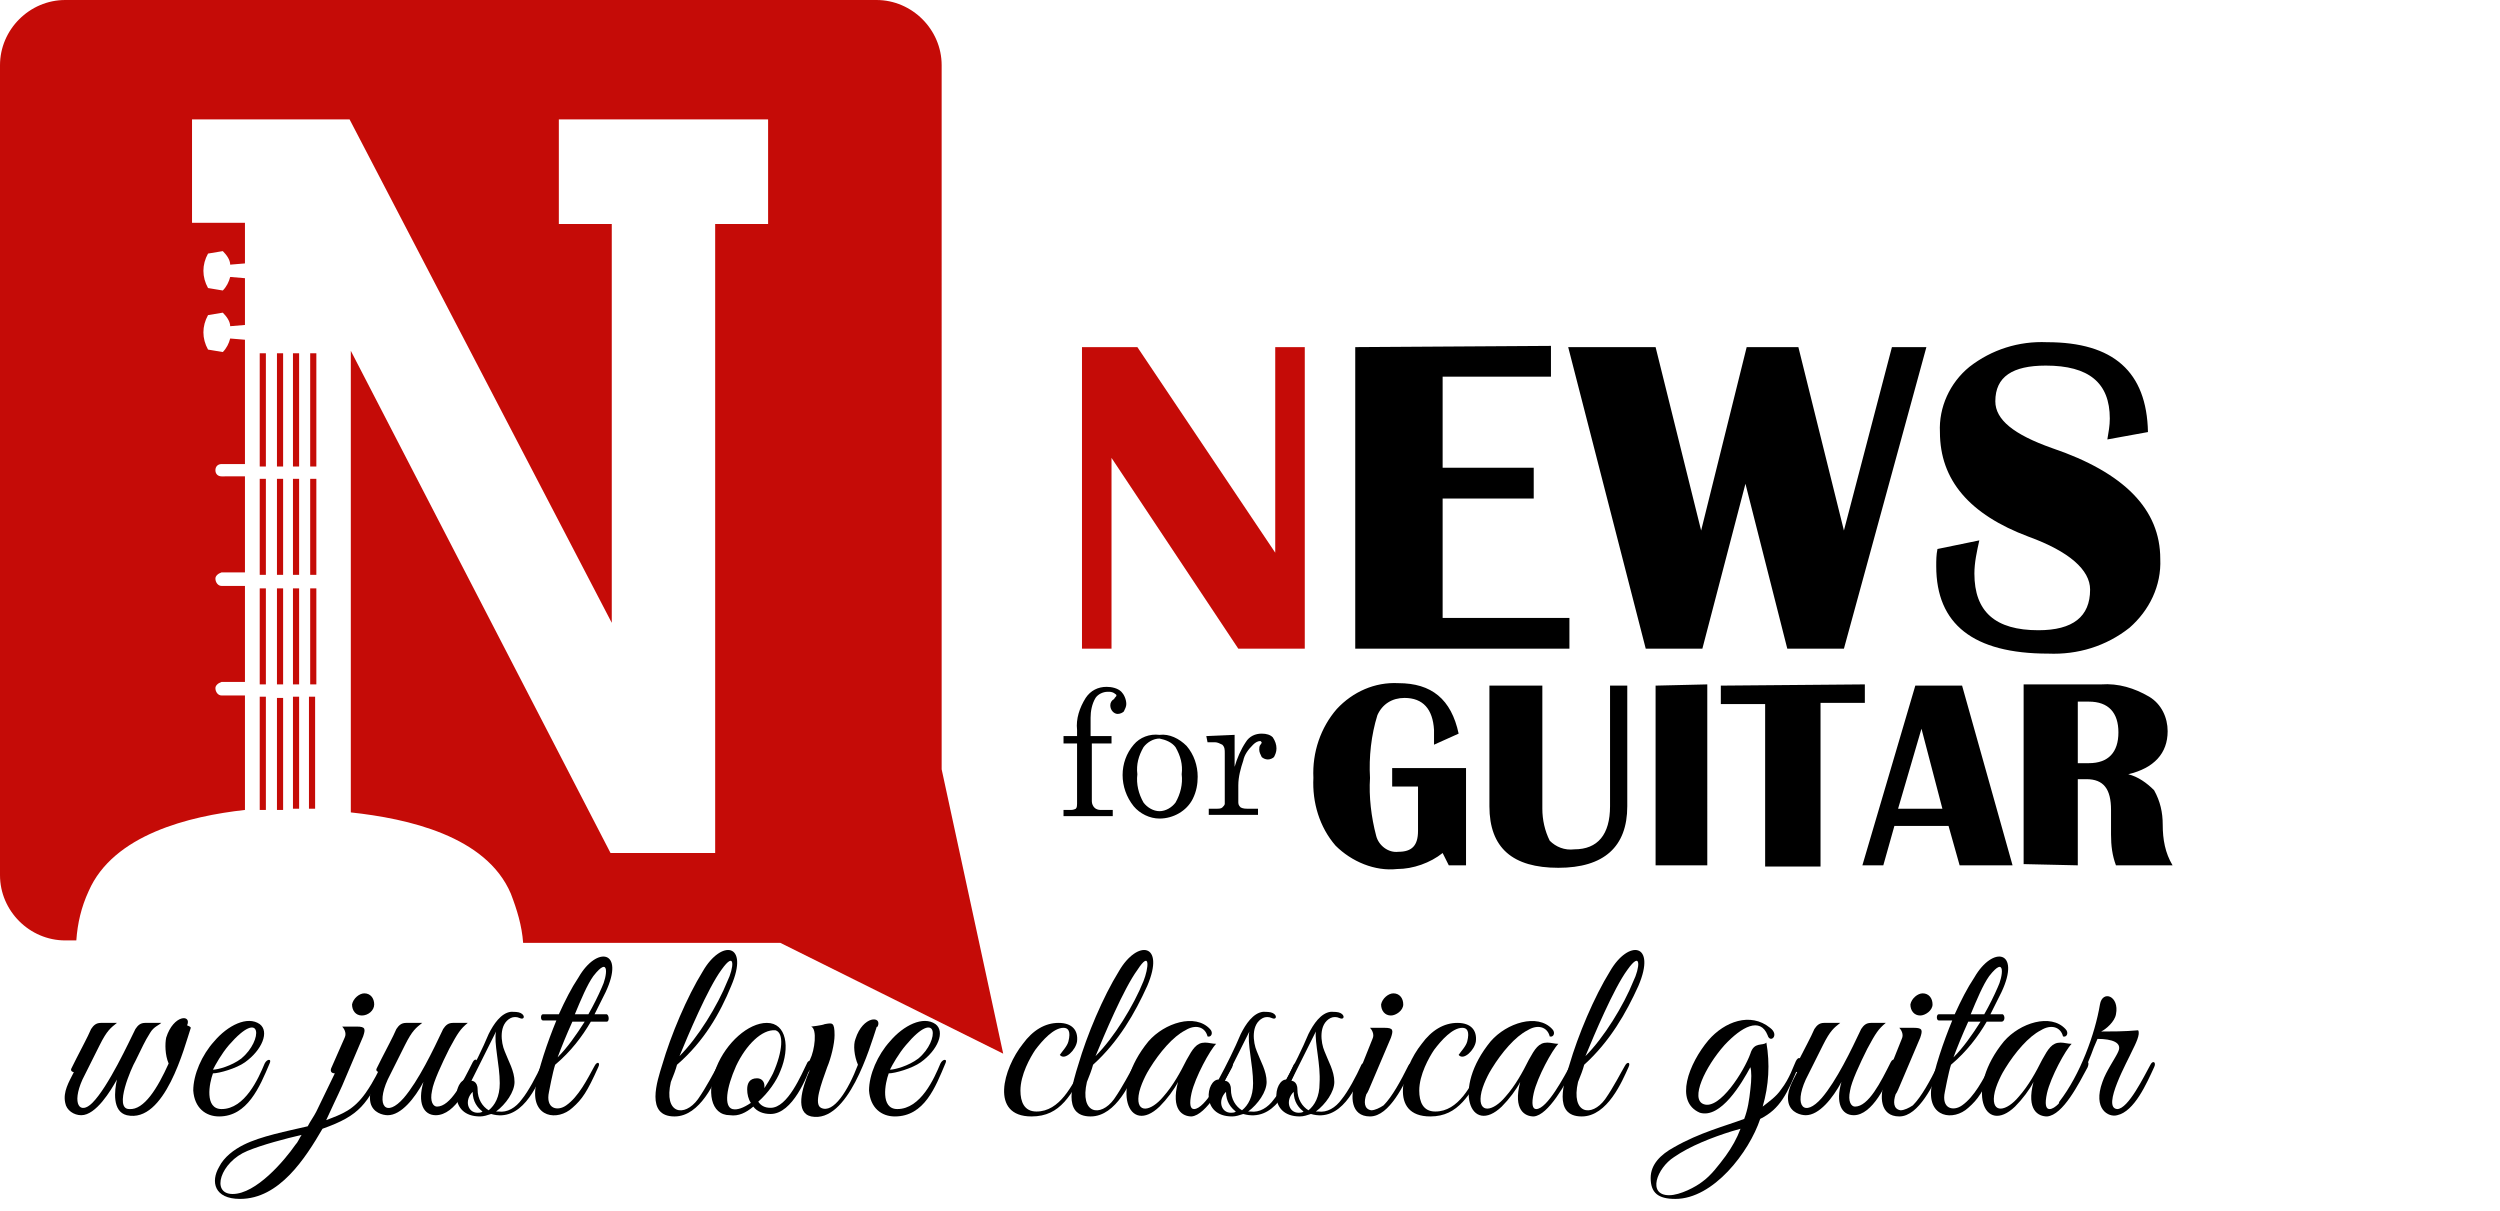 <?xml version="1.0" encoding="utf-8"?>
<!-- Generator: Adobe Illustrator 23.0.0, SVG Export Plug-In . SVG Version: 6.00 Build 0)  -->
<svg version="1.1" id="Livello_1" xmlns="http://www.w3.org/2000/svg" xmlns:xlink="http://www.w3.org/1999/xlink" x="0px" y="0px"
	 viewBox="0 0 203.1 98.4" style="enable-background:new 0 0 203.1 98.4;" xml:space="preserve">
<style type="text/css">
	.st0{fill:#C50B07;}
	.st1{enable-background:new    ;}
</style>
<title>logo_web</title>
<path class="st0" d="M81.5,85.6l-5-23.1V5.3c0-2.9-2.4-5.3-5.3-5.3H5.3C2.4,0,0,2.4,0,5.3v65.8c0,2.9,2.4,5.3,5.3,5.3h0.9
	c0.1-1.4,0.4-2.7,1-4c2-4.6,8.2-6.1,12.7-6.6v-9.3H18c-0.3,0-0.5-0.3-0.5-0.6c0-0.2,0.2-0.4,0.5-0.5h1.9v-7.8H18
	c-0.3,0-0.5-0.3-0.5-0.6c0-0.2,0.2-0.4,0.5-0.5h1.9v-7.8H18c-0.3,0-0.5-0.2-0.5-0.5l0,0c0-0.3,0.2-0.5,0.5-0.5h1.9V27.6l-1.2-0.1
	c-0.1,0.4-0.3,0.8-0.6,1.1l-1.2-0.2c-0.5-0.9-0.5-1.9,0-2.8l1.2-0.2c0.3,0.3,0.6,0.7,0.6,1.1l1.2-0.1v-3.8l-1.2-0.1
	c-0.1,0.4-0.3,0.8-0.6,1.1l-1.2-0.2c-0.5-0.9-0.5-1.9,0-2.8l1.2-0.2c0.3,0.3,0.6,0.7,0.6,1.1l1.2-0.1v-3.3h-4.3V9.7h12.8l21.3,40.9
	V18.2h-4.3V9.7h17v8.5h-4.3v51.1h-8.5L28.5,28.5V66c4.6,0.5,11,1.9,13,6.6c0.5,1.3,0.9,2.6,1,4h20.9L81.5,85.6z"/>
<rect x="21.1" y="28.7" class="st0" width="0.5" height="9.2"/>
<rect x="21.1" y="38.9" class="st0" width="0.5" height="7.8"/>
<path class="st0" d="M21.1,65.8h0.5v-9.2h-0.5V65.8z"/>
<rect x="21.1" y="47.8" class="st0" width="0.5" height="7.8"/>
<path class="st0" d="M22.5,65.8H23v-9.1h-0.5V65.8z"/>
<rect x="22.5" y="47.8" class="st0" width="0.5" height="7.8"/>
<rect x="22.5" y="28.7" class="st0" width="0.5" height="9.2"/>
<rect x="22.5" y="38.9" class="st0" width="0.5" height="7.8"/>
<rect x="23.8" y="38.9" class="st0" width="0.5" height="7.8"/>
<rect x="23.8" y="47.8" class="st0" width="0.5" height="7.8"/>
<path class="st0" d="M23.8,65.7h0.5v-9.1h-0.5V65.7z"/>
<rect x="23.8" y="28.7" class="st0" width="0.5" height="9.2"/>
<rect x="25.2" y="47.8" class="st0" width="0.5" height="7.8"/>
<rect x="25.2" y="38.9" class="st0" width="0.5" height="7.8"/>
<path class="st0" d="M25.1,65.7h0.5v-9.1h-0.5V65.7z"/>
<rect x="25.2" y="28.7" class="st0" width="0.5" height="9.2"/>
<path d="M98.1,60.3h0.6c0.2,0,0.4,0.1,0.6,0.2c0.2,0.2,0.2,0.4,0.2,0.7v4.1c0,0.1-0.1,0.2-0.2,0.3c-0.1,0.1-0.3,0.1-0.5,0.1h-0.6
	v0.5h4v-0.5h-0.8c-0.2,0-0.4,0-0.6-0.1c-0.1-0.1-0.2-0.2-0.2-0.4v-1.4c0-0.7,0.2-1.4,0.4-2c0.1-0.5,0.4-0.9,0.8-1.3
	c0.2-0.2,0.4-0.3,0.6-0.3l0.1,0.1c0,0.1-0.1,0.2-0.1,0.2c-0.1,0.1-0.1,0.3-0.1,0.4c0,0.2,0.1,0.4,0.2,0.6c0.1,0.1,0.3,0.2,0.5,0.2
	s0.4-0.1,0.5-0.2c0.1-0.2,0.2-0.4,0.2-0.7s-0.1-0.6-0.3-0.9c-0.2-0.2-0.5-0.3-0.9-0.3c-0.5,0-1,0.2-1.3,0.7c-0.4,0.6-0.7,1.3-0.9,2
	v-2.6L98,59.8L98.1,60.3z M95.5,60.7c0.4,0.7,0.6,1.4,0.5,2.2c0.1,0.8-0.1,1.6-0.5,2.3c-0.3,0.4-0.8,0.7-1.3,0.7s-1-0.3-1.3-0.7
	c-0.4-0.7-0.6-1.5-0.5-2.3c-0.1-0.8,0.1-1.5,0.5-2.2c0.3-0.4,0.8-0.7,1.3-0.7C94.7,60.1,95.2,60.3,95.5,60.7z M92.1,60.5
	c-1.2,1.4-1.2,3.5,0,5c0.5,0.6,1.3,1,2.1,1c1.1,0,2.2-0.6,2.7-1.6c0.3-0.6,0.4-1.2,0.4-1.8c0-0.9-0.3-1.8-0.9-2.5
	c-0.6-0.6-1.4-1-2.2-0.9C93.4,59.6,92.6,59.9,92.1,60.5L92.1,60.5z M88.6,58.3c0-0.5,0.1-1.1,0.4-1.6c0.2-0.3,0.6-0.5,1-0.5
	c0.2,0,0.3,0,0.5,0.1c0.1,0.1,0.2,0.1,0.2,0.2s-0.1,0.1-0.2,0.3c-0.2,0.1-0.3,0.3-0.3,0.5c0,0.4,0.3,0.7,0.6,0.7l0,0
	c0.2,0,0.4-0.1,0.5-0.2c0.1-0.2,0.2-0.4,0.2-0.6c0-0.4-0.2-0.8-0.4-1c-0.3-0.3-0.8-0.4-1.2-0.4c-0.7,0-1.3,0.3-1.7,0.9
	c-0.5,0.8-0.8,1.7-0.7,2.6v0.5h-1.1v0.6h1.1v4.9c0,0.1,0,0.3-0.1,0.4c-0.2,0.1-0.3,0.1-0.5,0.1h-0.5v0.5h4v-0.5h-0.9
	c-0.2,0-0.4,0-0.6-0.2c-0.1-0.1-0.2-0.3-0.2-0.5v-4.7h1.6v-0.6h-1.7C88.6,59.8,88.6,58.3,88.6,58.3z"/>
<path d="M166.3,27.8c-2.3-0.1-4.5,0.6-6.3,2c-1.6,1.3-2.5,3.3-2.4,5.3c0,3.9,2.4,6.7,7.2,8.5c3.3,1.2,5,2.7,5,4.3
	c0,2.2-1.4,3.3-4.2,3.3c-3.5,0-5.2-1.5-5.2-4.6c0-0.9,0.2-1.8,0.4-2.7l-3.4,0.7c-0.1,0.5-0.1,0.9-0.1,1.4c0,4.7,3,7.1,9.1,7.1
	c2.4,0.1,4.7-0.6,6.6-2.1c1.6-1.4,2.6-3.4,2.5-5.6c0-4-2.9-7-8.8-9c-3.1-1.1-4.6-2.3-4.6-3.8c0-2,1.4-2.9,4.1-2.9
	c3.5,0,5.2,1.4,5.2,4.3c0,0.6-0.1,1.1-0.2,1.7l3.3-0.6C174.4,30.2,171.7,27.8,166.3,27.8z M153.7,28.2l-3.9,14.9l-3.7-14.9h-4.2
	l-3.7,14.9l-3.7-14.9h-7.1l6.3,24.5h4.6l3.5-13.4l3.4,13.4h4.6l6.7-24.5L153.7,28.2z M110.1,28.2v24.5h17.4v-2.5h-10.3v-9.7h7.4V38
	h-7.4v-7.4h8.8v-2.5L110.1,28.2z"/>
<path d="M168.8,57h0.9c1.6,0,2.4,0.9,2.4,2.5s-0.8,2.5-2.4,2.5h-0.9V57z M168.8,70.3v-7h0.7c1.4,0,2,0.8,2,2.5v1.1v0.9
	c0,0.9,0.1,1.7,0.4,2.5h4.6c-0.6-1-0.8-2.1-0.8-3.3c0-1-0.2-1.9-0.7-2.8c-0.6-0.6-1.3-1.1-2.1-1.3c2.1-0.5,3.2-1.7,3.2-3.5
	c0-1.1-0.5-2.2-1.5-2.8c-1.2-0.7-2.5-1.1-3.9-1h-6.3v14.6L168.8,70.3z M156.1,59.2l1.7,6.5h-3.6L156.1,59.2z M155.6,55.7l-4.3,14.6
	h1.7l0.9-3.2h4.4l0.9,3.2h4.3l-4.1-14.6C159.4,55.7,155.6,55.7,155.6,55.7z M139.8,55.7v1.5h3.6v13.2h4.5V57.1h3.6v-1.5L139.8,55.7z
	 M134.5,55.7v14.6h4.2V55.6L134.5,55.7z M130.8,55.7v9.8c0,2.3-1,3.5-2.9,3.5c-0.8,0.1-1.5-0.2-2-0.7c-0.4-0.8-0.6-1.7-0.6-2.6v-10
	H121v9.8c0,3.4,1.9,5,5.6,5c3.7,0,5.6-1.7,5.6-5v-9.8L130.8,55.7z M113.1,63.9h2.1v3.6c0,1.2-0.5,1.7-1.6,1.7
	c-0.8,0.1-1.6-0.5-1.8-1.3c-0.4-1.5-0.6-3.2-0.5-4.7c-0.1-1.7,0.1-3.5,0.6-5.1c0.4-0.9,1.2-1.4,2.2-1.4c1.5,0,2.3,0.9,2.4,2.6v0.8
	v0.4l2-0.9c-0.6-2.8-2.2-4.1-4.9-4.1c-1.9-0.1-3.7,0.7-5,2.1c-1.3,1.5-2,3.5-1.9,5.6c-0.1,2,0.5,4,1.8,5.5c1.3,1.3,3.2,2.1,5,1.9
	c1.3,0,2.7-0.5,3.7-1.3l0.5,1h1.4v-7.9h-6C113.1,62.4,113.1,63.9,113.1,63.9z"/>
<polygon class="st0" points="103.6,28.2 103.6,44.9 92.4,28.2 87.9,28.2 87.9,52.7 90.3,52.7 90.3,37.2 100.6,52.7 106,52.7 
	106,28.2 "/>
<g class="st1">
	<path d="M15.5,83.5c-0.5,1.5-2.1,7.8-5.2,7.1c-1.2-0.3-1-2-0.8-2.9c-0.5,0.9-1.7,2.9-2.9,2.9c-0.6,0-1.2-0.4-1.3-1
		c-0.2-0.9,0.3-1.7,0.7-2.5c-0.1,0-0.3-0.1-0.2-0.3l0.4-0.8c0.4-0.8,0.9-1.7,1.2-2.4c0.2-0.3,0.4-0.5,0.8-0.5h1.3
		c-0.5,0.4-0.8,0.6-1.4,1.8c0,0-1,2-1.4,2.8c-0.9,2-0.2,2.9,0.8,1.9c1.3-1.3,3-5,3.5-6c0.2-0.3,0.4-0.5,0.8-0.5h1.3
		c-0.2,0.2-0.6,0.3-0.9,0.8c-0.5,0.8-0.6,1.1-1.2,2.3c-0.3,0.5-1.8,3.9-0.5,3.9c1.2,0.1,2.3-1.7,3.2-3.7c-0.3-0.7-0.3-1.6-0.2-2.1
		c0.6-1.9,2.1-1.9,1.7-1C15.5,83.4,15.5,83.5,15.5,83.5z"/>
	<path d="M17.8,90.7c-1.1,0-2-0.7-2.1-2.1c0-1.3,0.7-2.9,1.7-4c1.1-1.3,2.7-2.1,3.7-1.4c0.8,0.6,0.2,2.1-1.2,3.1
		c-0.7,0.5-2.1,0.9-2.6,0.9c-0.3,0.8-0.7,2.9,0.7,2.9c1.9,0,3-2.5,3.5-3.7c0.2-0.4,0.6-0.4,0.4,0C21.1,88.3,20.1,90.7,17.8,90.7z
		 M18.6,84.9c-0.6,0.7-1.1,1.6-1.3,2c0.4,0,1.5-0.3,2.3-0.9C21.4,84.5,21.3,81.8,18.6,84.9z"/>
	<path d="M26.9,86.8l1.1-2.5c0.2-0.4-0.1-0.8-0.2-0.9l1.2,0c0.7,0,0.7,0.2,0.5,0.8l-1.7,4c-0.4,0.9-0.9,1.9-1.3,2.8
		c1.3-0.5,2.2-0.8,3.2-2.2c0.7-1,1.1-1.9,1.3-2.3c0.2-0.4,0.5-0.2,0.3,0.2c-1.5,3-2,3.9-5.1,5c-1.4,2.4-3.5,5.7-6.7,5.7
		c-2.1,0-2.4-1.4-1.7-2.6c0.4-0.8,1.2-1.4,2-1.8c1.4-0.7,3.5-1.1,5.2-1.5c0.2-0.4,0.5-0.8,0.7-1.2c0.5-1,1.1-2.3,1.5-3.1
		C27,87.2,26.8,87.1,26.9,86.8z M20.1,93.5c-2.2,0.9-3,3.5-1.2,3.5c1.9,0,4.2-2.7,5.1-4c0.2-0.2,0.3-0.5,0.5-0.8
		C23.2,92.5,21.3,93,20.1,93.5z M29.4,82.5c-0.5,0-0.8-0.4-0.8-0.9c0.1-0.5,0.6-0.9,1-0.9c0.5,0,0.8,0.4,0.8,0.9
		S29.9,82.5,29.4,82.5z"/>
	<path d="M35.4,90.6c-1,0-1.5-1-1-2.7c-0.7,1.3-1.8,2.7-2.9,2.7c-0.4,0-1.2-0.2-1.4-1c-0.2-0.9,0.3-1.7,0.7-2.5
		c-0.1,0-0.3-0.1-0.2-0.3l0.4-0.8c0.4-0.8,0.9-1.7,1.2-2.4c0.2-0.3,0.4-0.5,0.8-0.5h1.3c-0.5,0.4-0.8,0.6-1.4,1.8c0,0-1,2-1.4,2.8
		c-1,2.2-0.1,3.1,1.3,1.5c1.2-1.4,2.4-3.9,3.2-5.6c0.2-0.3,0.4-0.5,0.8-0.5h1.2c-0.6,0.5-0.8,0.8-1.5,2.1c-0.6,1.2-1.3,2.7-1.4,3.4
		c-0.2,0.9,0.1,1.3,0.4,1.3c1.1,0,2.1-2,2.9-3.6c0.2-0.4,0.5-0.2,0.3,0.2C38.2,88.1,37,90.6,35.4,90.6z"/>
	<path d="M39.9,90.5c-0.3,0.1-0.6,0.2-0.9,0.2c-2.6,0-2.1-3-1.1-3c0.6-1.1,1.3-2.5,1.8-3.7c0.4-0.8,1-1.7,1.8-1.8
		c0.3,0,0.6,0,0.8,0.1c0.4,0.2,0.3,0.6-0.1,0.4c-0.2-0.1-0.5-0.1-0.7,0c-1,0.5-0.8,2-0.5,2.7c0.3,0.8,0.8,1.6,0.8,2.5
		c0,0.8-0.7,1.8-1.5,2.4l0.2,0c0.7,0.1,1.4-0.3,1.9-1c0.5-0.6,1.2-1.9,1.6-2.8c0.1-0.2,0.4-0.1,0.3,0.1
		C43.6,88.4,42.3,91.2,39.9,90.5z M38.4,88.7c-0.7,0.7-0.4,1.7,0.4,1.7c0.1,0,0.3,0,0.4-0.1C38.8,90,38.4,89.5,38.4,88.7z
		 M40.3,83.8c-0.6,1.2-1.5,3-2,4c0,0,0.5,0,0.5,0.7c0,0.8,0.4,1.4,0.9,1.7c0.5-0.4,0.9-1.1,0.9-2.2C40.6,86.5,40.1,84.7,40.3,83.8z"
		/>
	<path d="M49.3,83H48c-0.7,1.2-1.6,2.4-2.9,3.5c-0.2,0.6-0.5,2.2-0.5,2.2c-0.3,1.4,0.7,1.6,1.4,1.1c1-0.7,1.7-2.1,2.3-3.2
		c0.2-0.4,0.5-0.3,0.3,0.1c-0.9,2-1.3,2.6-2.1,3.3c-1.2,1.1-3.3,0.8-3-1.6c0.2-1.5,1-3.8,1.7-5.5h-1.1c-0.2,0-0.2-0.5,0-0.5h1.3
		c0.5-1.1,1-2.1,1.6-3c1.5-2.6,3.8-2.2,2.2,1.2c-0.3,0.6-0.6,1.2-0.9,1.8h1C49.5,82.5,49.5,83,49.3,83z M46.5,83
		c-0.5,1.1-0.9,2.1-1.2,2.9c0.8-0.8,1.5-1.8,2.2-2.9H46.5z M48.2,79.3c-0.5,0.7-1,1.9-1.5,3.1h1.1c0.4-0.7,0.8-1.5,1.1-2.2
		C49.3,79.4,49.6,77.5,48.2,79.3z"/>
	<path d="M55,86.5c-0.1,0.4-0.3,0.9-0.5,1.4c-0.6,2.6,1.1,2.9,2.2,1.4c0.7-1,1.3-2.2,1.6-2.7c0.2-0.4,0.5-0.3,0.3,0.1
		c-0.5,1.1-1.7,4-3.8,4c-2.4,0-1.4-2.9-1-4.2c0.7-2.4,2-5.5,3.3-7.6c1.5-2.6,3.8-2.3,2.3,1.2C58.5,82.3,57.2,84.6,55,86.5z
		 M58.6,78.8c-1.1,1.5-2.7,5.3-3.4,7c1.5-1.5,3.1-4.1,3.9-6.1C59.6,78.7,59.8,77.1,58.6,78.8z"/>
	<path d="M62.6,90.5c-0.6,0-1.1-0.2-1.4-0.6c-0.6,0.5-1.2,0.8-1.9,0.7c-1.6,0-1.9-2-1.1-3.9c0.8-2,2.6-3.6,4.1-3.6
		c1.6,0,1.9,2,1.1,3.9c-0.3,0.8-1,1.8-1.8,2.5c0.2,0.3,0.5,0.5,1,0.5c1.4,0,2.5-2.7,3-3.7c0.1-0.2,0.5-0.1,0.3,0.2
		C65.6,87.4,64.4,90.5,62.6,90.5z M59.8,86.6c-0.8,1.8-1,3.3-0.3,3.5c0.4,0.1,0.9-0.1,1.5-0.5c-0.2-0.3-0.3-0.7-0.3-1.1
		c0-0.5,0.2-0.9,0.8-0.9c0.4,0,0.6,0.3,0.6,0.6c0,0.1,0,0.2,0,0.2c0.2-0.3,0.5-0.8,0.7-1.2c0.8-1.8,0.9-3.3,0.2-3.5
		C61.9,83.6,60.6,84.9,59.8,86.6z"/>
	<path d="M71.2,83.5c-0.5,1.5-2.3,7.8-5.3,7.2c-1.3-0.3-0.8-2.2-0.1-3.8c-0.2,0.4-0.5,0.2-0.4-0.1l0.4-0.7c0.4-0.8,0.6-2.5,0.1-2.7
		c0,0,0.9-0.1,1.1-0.2c0.6-0.1,0.8-0.2,0.8,0.9c0,0.7-0.3,1.9-0.6,2.6c-0.5,1.4-1.1,3-0.5,3.3c1,0.5,2.2-1.4,3-3.5
		c-0.3-0.7-0.4-1.6-0.2-2.1c0.6-1.9,2.2-1.9,1.8-1C71.2,83.4,71.2,83.5,71.2,83.5z"/>
	<path d="M72.7,90.7c-1.1,0-2-0.7-2.1-2.1c0-1.3,0.7-2.9,1.7-4c1.1-1.3,2.7-2.1,3.7-1.4c0.8,0.6,0.2,2.1-1.2,3.1
		c-0.7,0.5-2.1,0.9-2.6,0.9c-0.3,0.8-0.7,2.9,0.7,2.9c1.9,0,3-2.5,3.5-3.7c0.2-0.4,0.6-0.4,0.4,0C76,88.3,75.1,90.7,72.7,90.7z
		 M73.6,84.9c-0.6,0.7-1.1,1.6-1.3,2c0.4,0,1.5-0.3,2.3-0.9C76.4,84.5,76.2,81.8,73.6,84.9z"/>
	<path d="M83.8,90.7c-3.4,0-2.3-3.9-0.7-5.9c0.8-1.1,1.8-1.7,2.9-1.7c1.1,0,1.6,0.6,1.5,1.5c-0.1,0.7-1,1.6-1.4,1.1
		c0.2-0.3,0.6-0.7,0.7-1.1c0.2-0.8,0-1.1-0.4-1.1c-0.8,0-1.7,1-2.3,1.8c-0.4,0.6-1.2,2-1.2,3.3c0,0.9,0.3,1.7,1.3,1.7
		c1.9,0,2.9-2.1,3.8-3.8c0.2-0.4,0.5-0.3,0.3,0.2C87,88.9,86.2,90.7,83.8,90.7z"/>
	<path d="M88.8,86.5c-0.1,0.4-0.3,0.9-0.5,1.4c-0.6,2.6,1.1,2.9,2.2,1.4c0.7-1,1.3-2.2,1.6-2.7c0.2-0.4,0.5-0.3,0.3,0.1
		c-0.5,1.1-1.7,4-3.8,4c-2.4,0-1.4-2.9-1-4.2c0.7-2.4,2-5.5,3.3-7.6c1.5-2.6,3.8-2.3,2.3,1.2C92.2,82.3,90.9,84.6,88.8,86.5z
		 M92.4,78.8c-1.1,1.5-2.7,5.3-3.4,7c1.5-1.5,3.1-4.1,3.9-6.1C93.3,78.7,93.5,77.1,92.4,78.8z"/>
	<path d="M96.8,90.7c-0.7,0-1.7-0.5-1.1-2.8c-0.3,0.6-0.9,1.4-1.5,2c-2.5,2.4-4.1-1.4-0.9-5.3c1.3-1.5,3.8-2.3,5-1
		c0.3,0.3,0.1,0.7-0.2,0.6c-0.2-0.8-1-1-1.8-0.5c-1,0.5-2.1,1.8-2.9,3.1c-0.2,0.3-0.8,1.4-0.9,2.2c-0.2,1.5,1,1.3,2,0.1
		c0.8-0.9,1.4-2,1.9-3c0.5-0.9,0.8-1.4,1.5-1.4c0.3,0,0.6,0.1,0.9,0.1c-0.5,0.5-1.7,2.7-2,4c-0.2,0.9-0.1,1.3,0.2,1.3
		c0.9,0,2.3-2.7,2.8-3.6c0.2-0.4,0.5-0.3,0.3,0.2C99.4,88,98,90.6,96.8,90.7z"/>
	<path d="M101,90.5c-0.3,0.1-0.6,0.2-0.9,0.2c-2.6,0-2.1-3-1.1-3c0.6-1.1,1.3-2.5,1.8-3.7c0.4-0.8,1-1.7,1.8-1.8
		c0.3,0,0.6,0,0.8,0.1c0.4,0.2,0.3,0.6-0.1,0.4c-0.2-0.1-0.5-0.1-0.7,0c-1,0.5-0.8,2-0.5,2.7c0.3,0.8,0.8,1.6,0.8,2.5
		c0,0.8-0.7,1.8-1.5,2.4l0.2,0c0.7,0.1,1.4-0.3,1.9-1c0.5-0.6,1.2-1.9,1.6-2.8c0.1-0.2,0.4-0.1,0.3,0.1
		C104.7,88.4,103.5,91.2,101,90.5z M99.6,88.7c-0.7,0.7-0.4,1.7,0.4,1.7c0.1,0,0.3,0,0.4-0.1C100,90,99.6,89.5,99.6,88.7z
		 M101.5,83.8c-0.6,1.2-1.5,3-2,4c0,0,0.5,0,0.5,0.7c0,0.8,0.4,1.4,0.9,1.7c0.5-0.4,0.9-1.1,0.9-2.2
		C101.8,86.5,101.3,84.7,101.5,83.8z"/>
	<path d="M106.5,90.5c-0.3,0.1-0.6,0.2-0.9,0.2c-2.6,0-2.1-3-1.1-3c0.6-1.1,1.3-2.5,1.8-3.7c0.4-0.8,1-1.7,1.8-1.8
		c0.3,0,0.6,0,0.8,0.1c0.4,0.2,0.3,0.6-0.1,0.4c-0.2-0.1-0.5-0.1-0.7,0c-1,0.5-0.8,2-0.5,2.7c0.3,0.8,0.8,1.6,0.8,2.5
		c0,0.8-0.7,1.8-1.5,2.4l0.2,0c0.7,0.1,1.4-0.3,1.9-1c0.5-0.6,1.2-1.9,1.6-2.8c0.1-0.2,0.4-0.1,0.3,0.1
		C110.2,88.4,108.9,91.2,106.5,90.5z M105.1,88.7c-0.7,0.7-0.4,1.7,0.4,1.7c0.1,0,0.3,0,0.4-0.1C105.5,90,105.1,89.5,105.1,88.7z
		 M106.9,83.8c-0.6,1.2-1.5,3-2,4c0,0,0.5,0,0.5,0.7c0,0.8,0.4,1.4,0.9,1.7c0.5-0.4,0.9-1.1,0.9-2.2
		C107.3,86.5,106.8,84.7,106.9,83.8z"/>
	<path d="M111.4,90.2c0.3,0,0.7-0.2,1-0.4c0.7-0.7,1.4-2,2-3.2c0.2-0.4,0.5-0.2,0.3,0.2c-0.6,1.2-1.8,3.9-3.4,3.9
		c-1.6,0-1.6-1.7-1.2-2.8l1.4-3.5c0.2-0.4-0.1-0.8-0.2-0.9l1.2,0c0.7,0,0.7,0.2,0.5,0.8l-1.7,4c0,0-0.2,0.5-0.3,0.6
		C110.8,89.5,110.8,90.1,111.4,90.2z M113,82.5c-0.5,0-0.8-0.4-0.8-0.9c0.1-0.5,0.6-0.9,1-0.9c0.5,0,0.8,0.4,0.8,0.9
		S113.4,82.5,113,82.5z"/>
	<path d="M116.2,90.7c-3.4,0-2.3-3.9-0.7-5.9c0.8-1.1,1.8-1.7,2.9-1.7c1.1,0,1.6,0.6,1.5,1.5c-0.1,0.7-1,1.6-1.4,1.1
		c0.2-0.3,0.6-0.7,0.7-1.1c0.2-0.8,0-1.1-0.4-1.1c-0.8,0-1.7,1-2.3,1.8c-0.4,0.6-1.2,2-1.2,3.3c0,0.9,0.3,1.7,1.3,1.7
		c1.9,0,2.9-2.1,3.8-3.8c0.2-0.4,0.5-0.3,0.3,0.2C119.4,88.9,118.5,90.7,116.2,90.7z"/>
	<path d="M124.6,90.7c-0.7,0-1.7-0.5-1.1-2.8c-0.3,0.6-0.9,1.4-1.5,2c-2.5,2.4-4.1-1.4-0.9-5.3c1.3-1.5,3.8-2.3,5-1
		c0.3,0.3,0.1,0.7-0.2,0.6c-0.2-0.8-1-1-1.8-0.5c-1,0.5-2.1,1.8-2.9,3.1c-0.2,0.3-0.8,1.4-0.9,2.2c-0.2,1.5,1,1.3,2,0.1
		c0.8-0.9,1.4-2,1.9-3c0.5-0.9,0.8-1.4,1.5-1.4c0.3,0,0.6,0.1,0.9,0.1c-0.5,0.5-1.7,2.7-2,4c-0.2,0.9-0.1,1.3,0.2,1.3
		c0.9,0,2.3-2.7,2.8-3.6c0.2-0.4,0.5-0.3,0.3,0.2C127.2,88,125.8,90.6,124.6,90.7z"/>
	<path d="M128.7,86.5c-0.1,0.4-0.3,0.9-0.5,1.4c-0.6,2.6,1.1,2.9,2.2,1.4c0.7-1,1.3-2.2,1.6-2.7c0.2-0.4,0.5-0.3,0.3,0.1
		c-0.5,1.1-1.7,4-3.8,4c-2.4,0-1.4-2.9-1-4.2c0.7-2.4,2-5.5,3.3-7.6c1.5-2.6,3.8-2.3,2.3,1.2C132.1,82.3,130.8,84.6,128.7,86.5z
		 M132.2,78.8c-1.1,1.5-2.7,5.3-3.4,7c1.5-1.5,3.1-4.1,3.9-6.1C133.2,78.7,133.4,77.1,132.2,78.8z"/>
	<path d="M143,90.9c-0.9,2.7-3.8,6.5-6.9,6.5c-1.4,0-2-0.5-2-1.7c0-1.1,0.8-1.9,1.9-2.5c2.1-1.2,4.1-1.7,5.7-2.3
		c0.3-0.8,0.4-1.5,0.5-2.4c0.1-0.8,0.1-1.5,0-1.8c-0.7,1.3-2.4,4.2-4.1,3.7c-2.1-0.9-0.9-4,0.7-5.9c1.3-1.5,3.4-2.3,5-1
		c0.8,0.6,0,1.3-0.2,0.6c-0.6-1.5-2.1-0.7-3.5,0.8c-1.6,1.8-2.8,4.4-1.7,4.8c1.3,0.5,3.3-2.7,3.8-4.1c0.3-1,1-0.6,1.3-0.9
		c0.3,1.7,0.2,3.5-0.3,5.2c0.5-0.4,1.1-0.8,1.5-1.4c0.7-0.9,1-1.9,1.2-2.3c0.2-0.4,0.5-0.3,0.3,0.2C145.2,88.9,144.6,90.1,143,90.9z
		 M140.7,91.9c-1.6,0.5-3.4,1.2-4.7,2.1c-1.4,0.9-2.2,3.1-0.4,3.1c0.9,0,2.2-0.7,2.7-1.1c0.7-0.5,1.3-1.3,1.9-2.1
		c0.5-0.7,0.9-1.4,1.2-2.2L140.7,91.9z"/>
	<path d="M150.6,90.6c-1,0-1.5-1-1-2.7c-0.7,1.3-1.8,2.7-2.9,2.7c-0.4,0-1.2-0.2-1.4-1c-0.2-0.9,0.3-1.7,0.7-2.5
		c-0.1,0-0.3-0.1-0.2-0.3l0.4-0.8c0.4-0.8,0.9-1.7,1.2-2.4c0.2-0.3,0.4-0.5,0.8-0.5h1.3c-0.5,0.4-0.8,0.6-1.4,1.8c0,0-1,2-1.4,2.8
		c-1,2.2-0.1,3.1,1.3,1.5c1.2-1.4,2.4-3.9,3.2-5.6c0.2-0.3,0.4-0.5,0.8-0.5h1.2c-0.6,0.5-0.8,0.8-1.5,2.1c-0.6,1.2-1.3,2.7-1.4,3.4
		c-0.2,0.9,0.1,1.3,0.4,1.3c1.1,0,2.1-2,2.9-3.6c0.2-0.4,0.5-0.2,0.3,0.2C153.3,88.1,152.1,90.6,150.6,90.6z"/>
	<path d="M154.4,90.2c0.3,0,0.7-0.2,1-0.4c0.7-0.7,1.4-2,2-3.2c0.2-0.4,0.5-0.2,0.3,0.2c-0.6,1.2-1.8,3.9-3.4,3.9
		c-1.6,0-1.6-1.7-1.2-2.8l1.4-3.5c0.2-0.4-0.1-0.8-0.2-0.9l1.2,0c0.7,0,0.7,0.2,0.5,0.8l-1.7,4c0,0-0.2,0.5-0.3,0.6
		C153.8,89.5,153.8,90.1,154.4,90.2z M156,82.5c-0.5,0-0.8-0.4-0.8-0.9c0.1-0.5,0.6-0.9,1-0.9c0.5,0,0.8,0.4,0.8,0.9
		S156.4,82.5,156,82.5z"/>
	<path d="M162.6,83h-1.2c-0.7,1.2-1.6,2.4-2.9,3.5c-0.2,0.6-0.5,2.2-0.5,2.2c-0.3,1.4,0.7,1.6,1.4,1.1c1-0.7,1.7-2.1,2.3-3.2
		c0.2-0.4,0.5-0.3,0.3,0.1c-0.9,2-1.3,2.6-2.1,3.3c-1.2,1.1-3.3,0.8-3-1.6c0.2-1.5,1-3.8,1.7-5.5h-1.1c-0.2,0-0.2-0.5,0-0.5h1.3
		c0.5-1.1,1-2.1,1.6-3c1.5-2.6,3.8-2.2,2.2,1.2c-0.3,0.6-0.6,1.2-0.9,1.8h1C162.9,82.5,162.9,83,162.6,83z M159.9,83
		c-0.5,1.1-0.9,2.1-1.2,2.9c0.8-0.8,1.5-1.8,2.2-2.9H159.9z M161.6,79.3c-0.5,0.7-1,1.9-1.5,3.1h1.1c0.4-0.7,0.8-1.5,1.1-2.2
		C162.7,79.4,163,77.5,161.6,79.3z"/>
	<path d="M166.3,90.7c-0.7,0-1.7-0.5-1.1-2.8c-0.3,0.6-0.9,1.4-1.5,2c-2.5,2.4-4.1-1.4-0.9-5.3c1.3-1.5,3.8-2.3,5-1
		c0.3,0.3,0.1,0.7-0.2,0.6c-0.2-0.8-1-1-1.8-0.5c-1,0.5-2.1,1.8-2.9,3.1c-0.2,0.3-0.8,1.4-0.9,2.2c-0.2,1.5,1,1.3,2,0.1
		c0.8-0.9,1.4-2,1.9-3c0.5-0.9,0.8-1.4,1.5-1.4c0.3,0,0.6,0.1,0.9,0.1c-0.5,0.5-1.7,2.7-2,4c-0.2,0.9-0.1,1.3,0.2,1.3
		c0.9,0,2.3-2.7,2.8-3.6c0.2-0.4,0.5-0.3,0.3,0.2C168.9,88,167.6,90.6,166.3,90.7z"/>
	<path d="M172,90.6c-0.7,0.2-2-0.5-1.2-2.7c0.3-0.9,1.1-2,1.3-2.5c0.3-0.7-0.5-1-1.7-1l-0.3,0.7c-0.5,1.4-1.5,3.7-2.6,4.7
		c-0.2,0.2-0.3-0.1-0.2-0.3c1.7-2.2,2.9-5.5,3.3-7.9c0.2-1.2,1.6-0.7,1.3,0.8c-0.1,0.6-0.8,1.2-1.2,1.4c0.8,0,1.9,0,3-0.1
		c0.2,0.3-0.2,1.1-0.5,1.7c-0.3,0.7-2.5,4.6-1.2,4.7c0.9,0,2.2-2.7,2.7-3.6c0.2-0.4,0.5-0.2,0.3,0.2C174.4,88,173.4,90.3,172,90.6z"
		/>
</g>
</svg>
